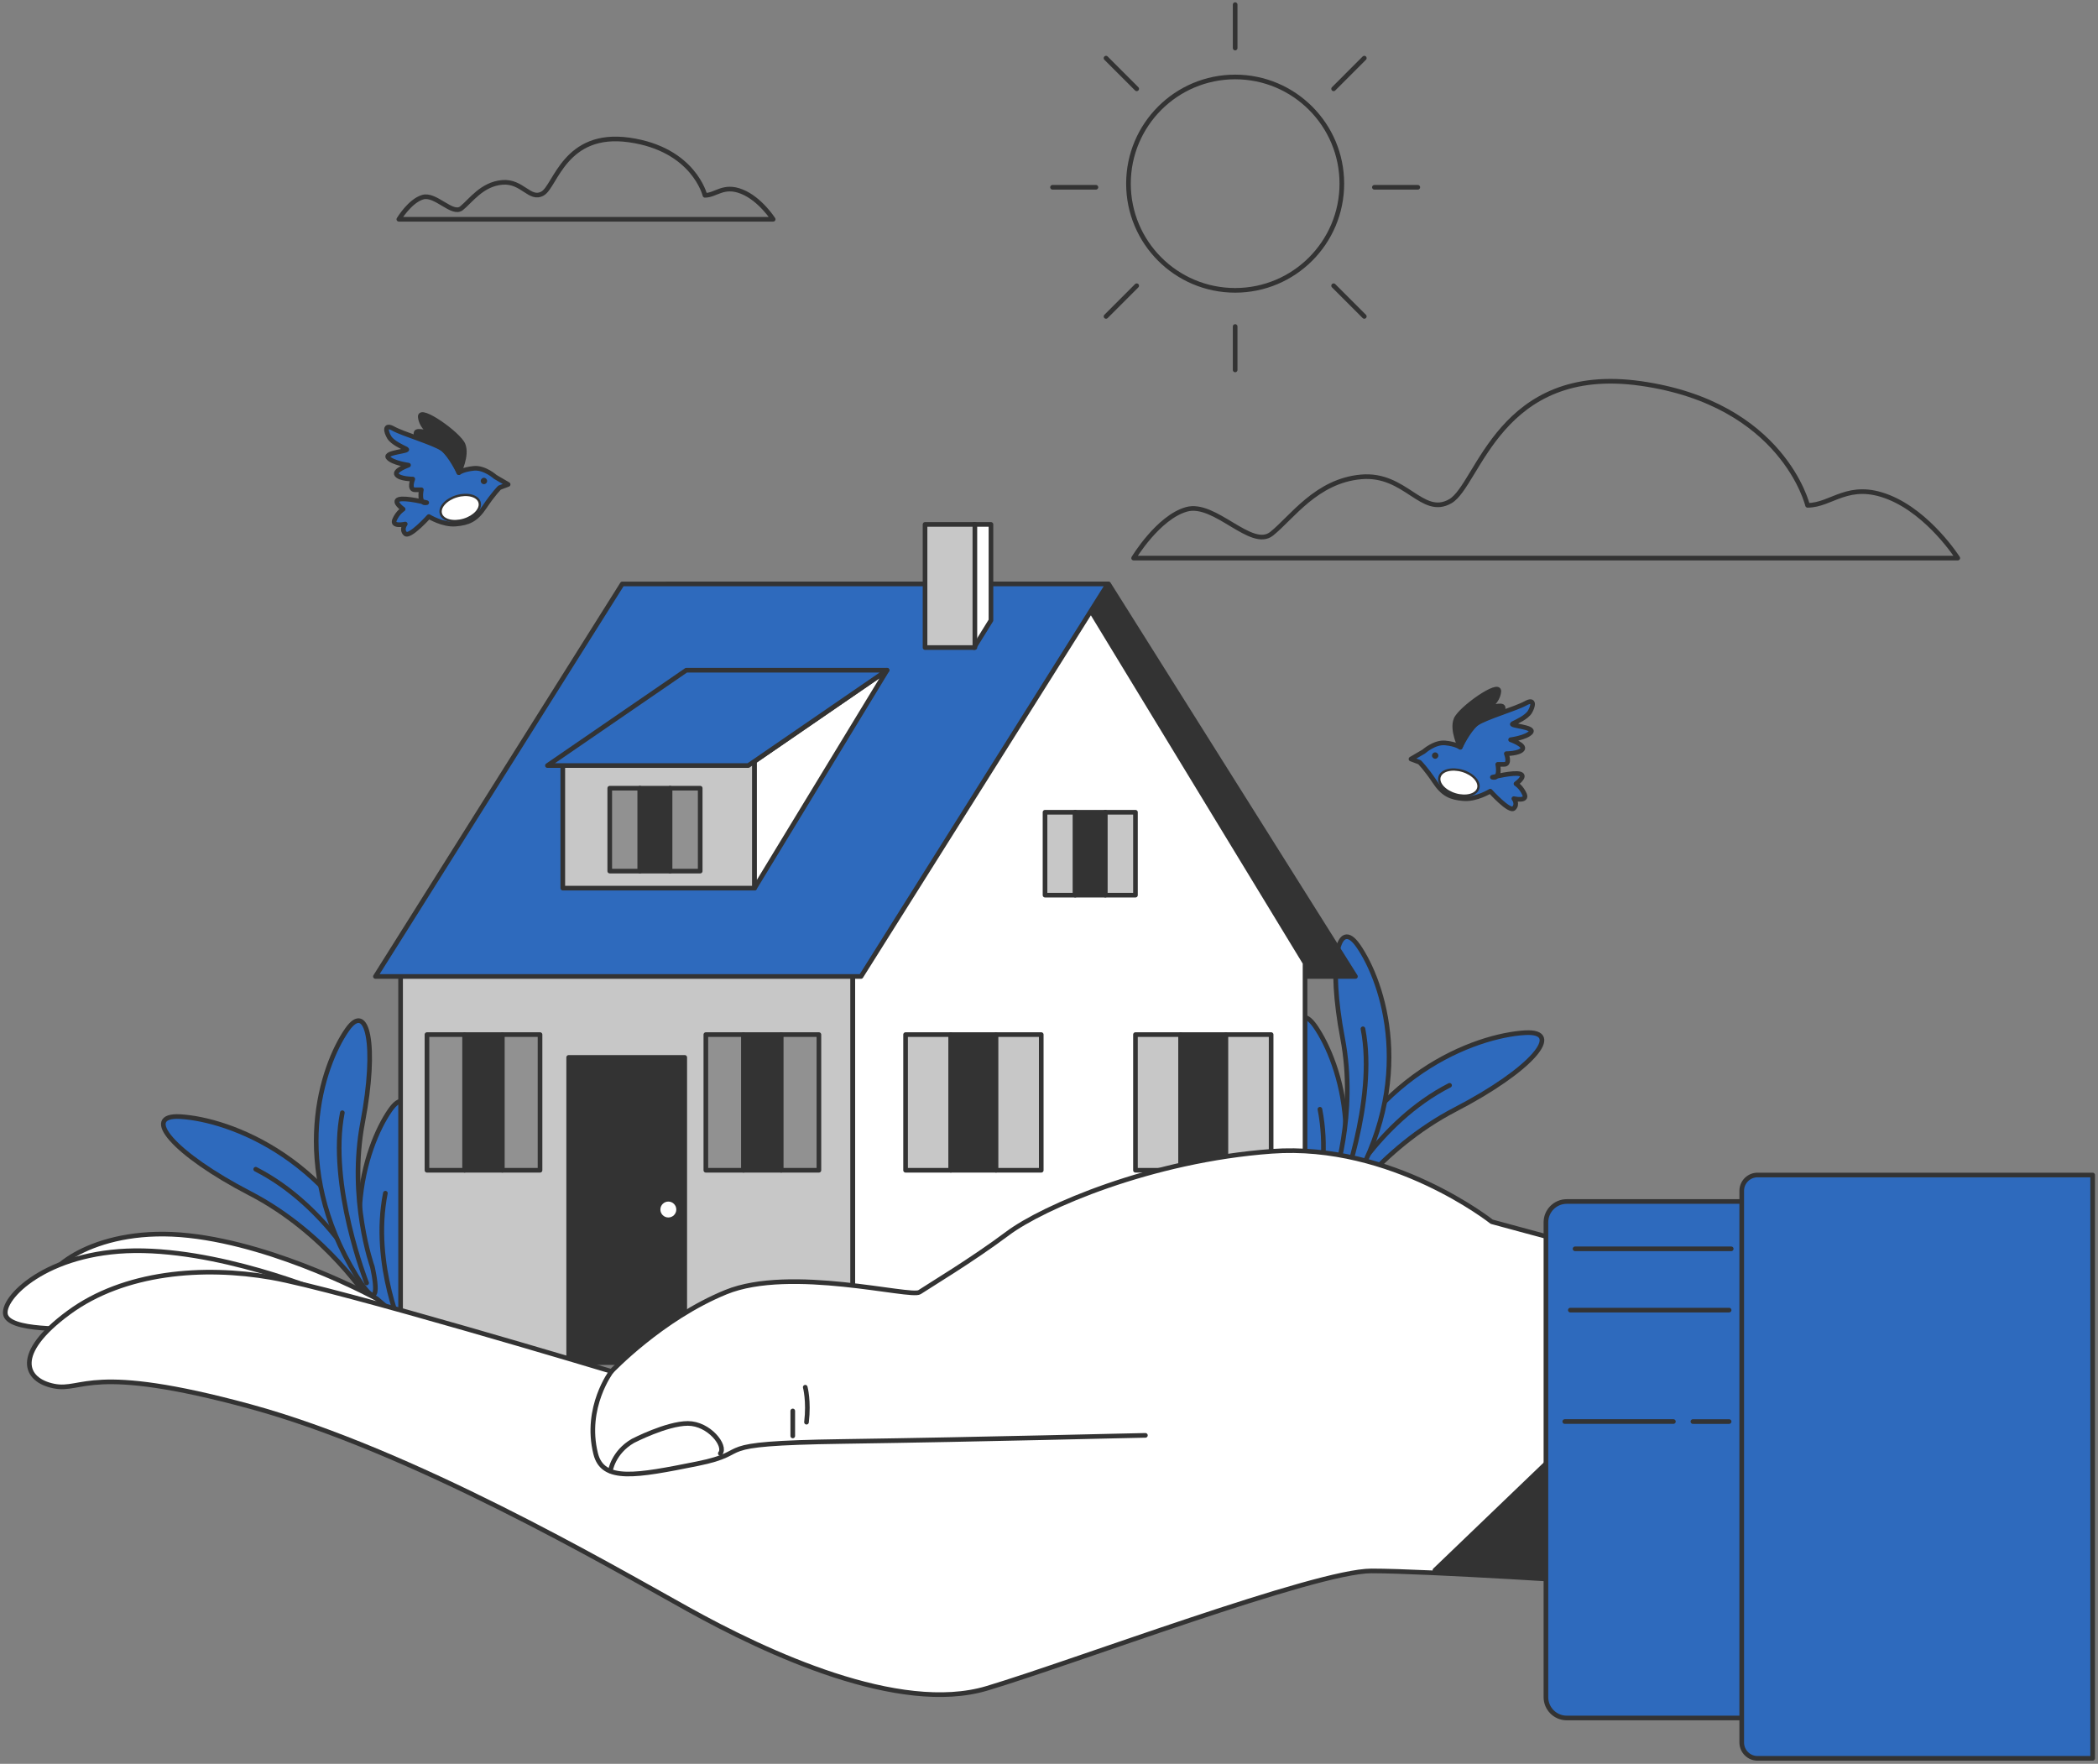 <?xml version="1.0" encoding="UTF-8"?> <svg xmlns="http://www.w3.org/2000/svg" width="452" height="380" viewBox="0 0 452 380" fill="none"><rect x="0" y="0" width="452" height="380" fill="#808080" stroke="none"/><path d="M389.426 108.868C389.426 108.868 384.178 87.001 353.564 82.627C322.95 78.254 318.577 104.494 312.454 107.993C306.331 111.492 302.833 101.87 293.211 102.745C283.589 103.62 278.341 111.492 273.968 114.991C269.595 118.49 261.722 107.994 255.6 109.743C249.477 111.492 244.229 120.239 244.229 120.239H421.79C421.79 120.239 415.667 110.618 406.92 107.119C398.173 103.62 394.674 108.868 389.426 108.868Z" stroke="#333333" stroke-miterlimit="10" stroke-linecap="round" stroke-linejoin="round"></path><path d="M151.874 42.078C151.874 42.078 149.49 32.146 135.586 30.16C121.682 28.174 119.695 40.092 116.914 41.681C114.133 43.27 112.544 38.9 108.174 39.297C103.804 39.694 101.42 43.27 99.434 44.859C97.448 46.448 93.872 41.681 91.091 42.475C88.31 43.27 85.926 47.242 85.926 47.242H166.574C166.574 47.242 163.793 42.872 159.82 41.283C155.847 39.695 154.257 42.078 151.874 42.078Z" stroke="#333333" stroke-miterlimit="10" stroke-linecap="round" stroke-linejoin="round"></path><path d="M266.106 62.552C278.801 62.552 289.091 52.261 289.091 39.567C289.091 26.873 278.801 16.582 266.106 16.582C253.412 16.582 243.121 26.873 243.121 39.567C243.121 52.261 253.412 62.552 266.106 62.552Z" stroke="#333333" stroke-miterlimit="10" stroke-linecap="round" stroke-linejoin="round"></path><path d="M266.106 1V10.349" stroke="#333333" stroke-miterlimit="10" stroke-linecap="round" stroke-linejoin="round"></path><path d="M266.106 70.344V79.694" stroke="#333333" stroke-miterlimit="10" stroke-linecap="round" stroke-linejoin="round"></path><path d="M293.929 12.523L287.318 19.135" stroke="#333333" stroke-miterlimit="10" stroke-linecap="round" stroke-linejoin="round"></path><path d="M244.895 61.559L238.284 68.17" stroke="#333333" stroke-miterlimit="10" stroke-linecap="round" stroke-linejoin="round"></path><path d="M305.453 40.348H296.103" stroke="#333333" stroke-miterlimit="10" stroke-linecap="round" stroke-linejoin="round"></path><path d="M236.109 40.348H226.759" stroke="#333333" stroke-miterlimit="10" stroke-linecap="round" stroke-linejoin="round"></path><path d="M293.929 68.17L287.318 61.559" stroke="#333333" stroke-miterlimit="10" stroke-linecap="round" stroke-linejoin="round"></path><path d="M244.895 19.135L238.284 12.523" stroke="#333333" stroke-miterlimit="10" stroke-linecap="round" stroke-linejoin="round"></path><path d="M321.527 167.45C321.527 167.45 326.145 166.296 327.529 166.757C328.914 167.219 326.611 168.855 326.611 168.855C326.611 168.855 327.759 169.527 328.452 171.142C329.144 172.758 326.152 172.062 326.152 172.062C326.152 172.062 327.068 173.22 326.145 174.143C325.222 175.066 321.066 170.45 321.066 170.45C321.066 170.45 318.066 172.297 315.296 172.066C312.526 171.835 310.91 171.143 309.064 168.373C307.218 165.603 305.831 164.218 305.831 164.218L303.984 163.526L306.754 161.91C306.754 161.91 309.062 159.833 311.37 160.063C313.678 160.294 314.602 160.986 314.602 160.986C314.602 160.986 315.987 157.293 318.064 155.908C320.141 154.523 326.605 152.676 328.682 151.522C330.759 150.368 330.298 152.215 329.605 153.369C328.912 154.523 326.836 155.446 325.913 155.908C324.99 156.37 330.759 156.601 329.836 157.755C328.913 158.909 325.451 159.371 325.451 159.371C325.451 159.371 328.683 160.525 327.99 161.448C327.297 162.371 324.527 162.371 324.527 162.371C324.527 162.371 325.45 164.679 324.065 164.679C322.68 164.679 322.68 164.679 322.68 164.679C322.68 164.679 323.374 167.912 321.527 167.45Z" fill="#2E6ABD" stroke="#333333" stroke-miterlimit="10" stroke-linecap="round" stroke-linejoin="round"></path><path d="M314.602 160.986C314.602 160.986 312.755 157.293 313.679 154.985C314.602 152.677 323.143 146.675 322.912 148.984C322.681 151.292 320.373 152.677 320.373 152.677C320.373 152.677 323.835 151.523 323.835 152.446C323.835 153.369 323.835 153.369 323.835 153.369C323.835 153.369 319.911 154.292 318.064 155.908C316.218 157.523 314.602 160.986 314.602 160.986Z" fill="#333333" stroke="#333333" stroke-miterlimit="10" stroke-linecap="round" stroke-linejoin="round"></path><path d="M309.199 163.472C309.579 163.472 309.886 163.164 309.886 162.785C309.886 162.405 309.579 162.098 309.199 162.098C308.82 162.098 308.512 162.405 308.512 162.785C308.512 163.164 308.82 163.472 309.199 163.472Z" fill="#333333"></path><path d="M318.471 169.841C318.056 171.241 315.855 171.822 313.555 171.14C311.255 170.458 309.728 168.77 310.144 167.37C310.559 165.97 312.76 165.389 315.06 166.071C317.359 166.753 318.886 168.441 318.471 169.841Z" fill="white" stroke="#333333" stroke-width="0.5" stroke-miterlimit="10" stroke-linecap="round" stroke-linejoin="round"></path><path d="M91.933 108.29C91.933 108.29 87.316 107.136 85.93 107.597C84.546 108.059 86.849 109.695 86.849 109.695C86.849 109.695 85.701 110.367 85.007 111.982C84.316 113.598 87.308 112.902 87.308 112.902C87.308 112.902 86.392 114.06 87.315 114.983C88.238 115.906 92.394 111.29 92.394 111.29C92.394 111.29 95.394 113.137 98.164 112.906C100.934 112.675 102.55 111.983 104.396 109.213C106.242 106.443 107.628 105.058 107.628 105.058L109.475 104.365L106.705 102.749C106.705 102.749 104.397 100.672 102.088 100.902C99.78 101.133 98.856 101.825 98.856 101.825C98.856 101.825 97.471 98.132 95.394 96.748C93.317 95.362 86.853 93.516 84.776 92.362C82.699 91.207 83.16 93.053 83.853 94.209C84.546 95.362 86.624 96.285 87.546 96.748C88.469 97.21 82.699 97.439 83.622 98.594C84.545 99.749 88.008 100.21 88.008 100.21C88.008 100.21 84.776 101.364 85.469 102.287C86.162 103.21 88.931 103.21 88.931 103.21C88.931 103.21 88.008 105.518 89.394 105.518C90.778 105.518 90.778 105.518 90.778 105.518C90.778 105.518 90.087 108.752 91.933 108.29Z" fill="#2E6ABD" stroke="#333333" stroke-miterlimit="10" stroke-linecap="round" stroke-linejoin="round"></path><path d="M98.858 101.826C98.858 101.826 100.705 98.133 99.781 95.825C98.858 93.517 90.317 87.515 90.547 89.824C90.778 92.132 93.087 93.517 93.087 93.517C93.087 93.517 89.624 92.363 89.624 93.286C89.624 94.209 89.624 94.209 89.624 94.209C89.624 94.209 93.549 95.132 95.395 96.748C97.242 98.363 98.858 101.826 98.858 101.826Z" fill="#333333" stroke="#333333" stroke-miterlimit="10" stroke-linecap="round" stroke-linejoin="round"></path><path d="M103.573 103.625C103.573 104.005 103.881 104.312 104.26 104.312C104.64 104.312 104.947 104.004 104.947 103.625C104.947 103.245 104.639 102.938 104.26 102.938C103.881 102.938 103.573 103.246 103.573 103.625Z" fill="#333333"></path><path d="M94.988 110.681C95.403 112.081 97.604 112.662 99.904 111.98C102.203 111.297 103.731 109.61 103.315 108.21C102.9 106.81 100.699 106.229 98.399 106.911C96.1 107.593 94.573 109.281 94.988 110.681Z" fill="white" stroke="#333333" stroke-width="0.5" stroke-miterlimit="10" stroke-linecap="round" stroke-linejoin="round"></path><path d="M79.537 280.201C79.537 280.201 70.41 265.688 53.869 257.11C37.328 248.533 30.275 240.063 38.859 240.568C49.274 241.181 72.861 249.451 83.582 278.552C88.208 291.109 79.537 280.201 79.537 280.201Z" fill="#2E6ABD" stroke="#333333" stroke-miterlimit="10" stroke-linecap="round" stroke-linejoin="round"></path><path d="M78.987 276.408C78.987 276.408 70.716 259.866 55.094 251.902" stroke="#333333" stroke-miterlimit="10" stroke-linecap="round" stroke-linejoin="round"></path><path d="M89.484 290.235C89.484 290.235 84.267 275.644 87.41 259.098C90.553 242.553 88.473 232.811 84.038 239.193C78.657 246.937 71.361 268.318 86.054 292.189C92.393 302.489 89.484 290.235 89.484 290.235Z" fill="#2E6ABD" stroke="#333333" stroke-miterlimit="10" stroke-linecap="round" stroke-linejoin="round"></path><path d="M87.096 287.728C87.096 287.728 79.96 272.613 83.025 257.062" stroke="#333333" stroke-miterlimit="10" stroke-linecap="round" stroke-linejoin="round"></path><path d="M80.213 272.903C80.213 272.903 74.996 258.312 78.139 241.766C81.282 225.221 79.202 215.479 74.767 221.861C69.386 229.604 62.09 250.986 76.783 274.857C83.122 285.157 80.213 272.903 80.213 272.903Z" fill="#2E6ABD" stroke="#333333" stroke-miterlimit="10" stroke-linecap="round" stroke-linejoin="round"></path><path d="M78.987 276.407C78.987 276.407 70.689 255.277 73.754 239.727" stroke="#333333" stroke-miterlimit="10" stroke-linecap="round" stroke-linejoin="round"></path><path d="M287.856 262.123C287.856 262.123 296.983 247.61 313.524 239.032C330.066 230.455 337.118 221.986 328.534 222.49C318.119 223.103 294.532 231.373 283.81 260.474C279.185 273.031 287.856 262.123 287.856 262.123Z" fill="#2E6ABD" stroke="#333333" stroke-miterlimit="10" stroke-linecap="round" stroke-linejoin="round"></path><path d="M288.406 258.33C288.406 258.33 296.677 241.788 312.299 233.824" stroke="#333333" stroke-miterlimit="10" stroke-linecap="round" stroke-linejoin="round"></path><path d="M277.909 272.156C277.909 272.156 283.126 257.564 279.983 241.019C276.84 224.474 278.92 214.732 283.355 221.114C288.736 228.857 296.032 250.239 281.339 274.11C275 284.41 277.909 272.156 277.909 272.156Z" fill="#2E6ABD" stroke="#333333" stroke-miterlimit="10" stroke-linecap="round" stroke-linejoin="round"></path><path d="M280.297 269.65C280.297 269.65 287.433 254.534 284.368 238.984" stroke="#333333" stroke-miterlimit="10" stroke-linecap="round" stroke-linejoin="round"></path><path d="M287.18 254.824C287.18 254.824 292.397 240.232 289.254 223.687C286.111 207.142 288.191 197.4 292.626 203.782C298.007 211.526 305.303 232.907 290.61 256.778C284.271 267.078 287.18 254.824 287.18 254.824Z" fill="#2E6ABD" stroke="#333333" stroke-miterlimit="10" stroke-linecap="round" stroke-linejoin="round"></path><path d="M288.406 258.328C288.406 258.328 296.704 237.198 293.639 221.648" stroke="#333333" stroke-miterlimit="10" stroke-linecap="round" stroke-linejoin="round"></path><path d="M292.021 210.373H196.962L143.78 125.805H238.839L292.021 210.373Z" fill="#333333" stroke="#333333" stroke-miterlimit="10" stroke-linecap="round" stroke-linejoin="round"></path><path d="M183.734 207.469H86.304V293.532H183.734V207.469Z" fill="#C7C7C7" stroke="#333333" stroke-miterlimit="10" stroke-linecap="round" stroke-linejoin="round"></path><path d="M281.164 293.53H183.734V207.467L233.261 128.711L281.164 207.467V293.53Z" fill="white" stroke="#333333" stroke-miterlimit="10" stroke-linecap="round" stroke-linejoin="round"></path><path d="M204.844 222.895H195.101V252.124H204.844V222.895Z" fill="#C7C7C7" stroke="#333333" stroke-miterlimit="10" stroke-linecap="round" stroke-linejoin="round"></path><path d="M214.587 222.895H204.844V252.124H214.587V222.895Z" fill="#333333" stroke="#333333" stroke-miterlimit="10" stroke-linecap="round" stroke-linejoin="round"></path><path d="M224.33 222.895H214.587V252.124H224.33V222.895Z" fill="#C7C7C7" stroke="#333333" stroke-miterlimit="10" stroke-linecap="round" stroke-linejoin="round"></path><path d="M160.189 222.895H152.07V252.124H160.189V222.895Z" fill="#919191" stroke="#333333" stroke-miterlimit="10" stroke-linecap="round" stroke-linejoin="round"></path><path d="M168.308 222.895H160.189V252.124H168.308V222.895Z" fill="#333333" stroke="#333333" stroke-miterlimit="10" stroke-linecap="round" stroke-linejoin="round"></path><path d="M176.427 222.895H168.308V252.124H176.427V222.895Z" fill="#919191" stroke="#333333" stroke-miterlimit="10" stroke-linecap="round" stroke-linejoin="round"></path><path d="M100.107 222.895H91.988V252.124H100.107V222.895Z" fill="#919191" stroke="#333333" stroke-miterlimit="10" stroke-linecap="round" stroke-linejoin="round"></path><path d="M108.226 222.895H100.107V252.124H108.226V222.895Z" fill="#333333" stroke="#333333" stroke-miterlimit="10" stroke-linecap="round" stroke-linejoin="round"></path><path d="M116.345 222.895H108.226V252.124H116.345V222.895Z" fill="#919191" stroke="#333333" stroke-miterlimit="10" stroke-linecap="round" stroke-linejoin="round"></path><path d="M254.371 222.895H244.628V252.124H254.371V222.895Z" fill="#C7C7C7" stroke="#333333" stroke-miterlimit="10" stroke-linecap="round" stroke-linejoin="round"></path><path d="M264.114 222.895H254.371V252.124H264.114V222.895Z" fill="#333333" stroke="#333333" stroke-miterlimit="10" stroke-linecap="round" stroke-linejoin="round"></path><path d="M273.857 222.895H264.114V252.124H273.857V222.895Z" fill="#C7C7C7" stroke="#333333" stroke-miterlimit="10" stroke-linecap="round" stroke-linejoin="round"></path><path d="M231.637 174.992H225.142V192.854H231.637V174.992Z" fill="#C7C7C7" stroke="#333333" stroke-miterlimit="10" stroke-linecap="round" stroke-linejoin="round"></path><path d="M238.132 174.992H231.637V192.854H238.132V174.992Z" fill="#333333" stroke="#333333" stroke-miterlimit="10" stroke-linecap="round" stroke-linejoin="round"></path><path d="M244.628 174.992H238.133V192.854H244.628V174.992Z" fill="#C7C7C7" stroke="#333333" stroke-miterlimit="10" stroke-linecap="round" stroke-linejoin="round"></path><path d="M80.882 210.373H185.502L238.684 125.805H134.064L80.882 210.373Z" fill="#2E6ABD" stroke="#333333" stroke-miterlimit="10" stroke-linecap="round" stroke-linejoin="round"></path><path d="M162.566 164.004H121.252V191.344H162.566V164.004Z" fill="#C7C7C7" stroke="#333333" stroke-miterlimit="10" stroke-linecap="round" stroke-linejoin="round"></path><path d="M162.566 164.005L191.115 144.398L162.566 191.345V164.005Z" fill="white" stroke="#333333" stroke-miterlimit="10" stroke-linecap="round" stroke-linejoin="round"></path><path d="M117.941 164.934H161.213L191.115 144.398H147.85L117.941 164.934Z" fill="#2E6ABD" stroke="#333333" stroke-miterlimit="10" stroke-linecap="round" stroke-linejoin="round"></path><path d="M137.862 169.809H131.367V187.671H137.862V169.809Z" fill="#919191" stroke="#333333" stroke-miterlimit="10" stroke-linecap="round" stroke-linejoin="round"></path><path d="M144.357 169.809H137.862V187.671H144.357V169.809Z" fill="#333333" stroke="#333333" stroke-miterlimit="10" stroke-linecap="round" stroke-linejoin="round"></path><path d="M150.853 169.809H144.358V187.671H150.853V169.809Z" fill="#919191" stroke="#333333" stroke-miterlimit="10" stroke-linecap="round" stroke-linejoin="round"></path><path d="M213.496 112.98H209.863V139.515L213.496 133.648V112.98Z" fill="white" stroke="#333333" stroke-miterlimit="10" stroke-linecap="round" stroke-linejoin="round"></path><path d="M210.031 112.98H199.293V139.515H210.031V112.98Z" fill="#C7C7C7" stroke="#333333" stroke-miterlimit="10" stroke-linecap="round" stroke-linejoin="round"></path><path d="M147.523 227.809H122.516V293.532H147.523V227.809Z" fill="#333333" stroke="#333333" stroke-miterlimit="10" stroke-linecap="round" stroke-linejoin="round"></path><path d="M146.203 260.584C146.203 259.362 145.212 258.371 143.99 258.371C142.768 258.371 141.777 259.362 141.777 260.584C141.777 261.806 142.768 262.797 143.99 262.797C145.212 262.798 146.203 261.807 146.203 260.584Z" fill="white" stroke="#333333" stroke-miterlimit="10" stroke-linecap="round" stroke-linejoin="round"></path><path d="M81.147 279.782C81.147 279.782 60.204 268.321 40.647 266.193C21.09 264.065 9.775 273.176 9.872 277.133C9.969 281.089 23.542 281.385 26.117 282.046C28.692 282.707 44.421 278.364 67.633 283.879C90.845 289.394 93.818 290.528 93.818 290.528L81.147 279.782Z" fill="white" stroke="#333333" stroke-miterlimit="10" stroke-linecap="round" stroke-linejoin="round"></path><path d="M72.387 279.519C72.387 279.519 50.535 269.904 30.867 269.467C11.2 269.03 0.711 279.082 1.148 283.015C1.585 286.948 15.134 286.074 17.756 286.511C20.378 286.948 35.675 281.266 59.275 284.763C82.876 288.259 85.935 289.133 85.935 289.133L72.387 279.519Z" fill="white" stroke="#333333" stroke-miterlimit="10" stroke-linecap="round" stroke-linejoin="round"></path><path d="M351.726 271.432L321.381 263.214C321.381 263.214 299.887 246.145 273.967 248.042C248.048 249.939 224.657 260.054 217.071 265.743C209.485 271.433 200.002 277.122 198.106 278.387C196.209 279.651 170.29 272.697 156.382 278.387C142.474 284.077 131.727 295.456 131.727 295.456C131.727 295.456 72.934 277.755 58.394 275.226C43.854 272.697 26.785 273.962 14.773 282.812C2.761 291.662 5.29 297.352 11.612 298.617C17.934 299.881 19.198 293.56 53.968 303.042C88.738 312.525 131.094 337.18 148.163 346.663C165.232 356.146 193.68 369.422 212.646 363.732C231.611 358.042 283.451 338.445 295.462 338.445C307.473 338.445 346.037 340.974 346.037 340.974L351.726 271.432Z" fill="white" stroke="#333333" stroke-miterlimit="10" stroke-linecap="round" stroke-linejoin="round"></path><path d="M335.223 313.254L309.143 338.291L346.036 340.973L335.223 313.254Z" fill="#333333" stroke="#333333" stroke-miterlimit="10" stroke-linecap="round" stroke-linejoin="round"></path><path d="M131.726 295.453C131.726 295.453 125.854 303.17 128.329 313.172C129.858 319.349 137.07 317.98 150.181 315.357C163.292 312.735 151.055 310.987 181.648 310.55C212.241 310.113 245.02 309.239 246.768 309.239" stroke="#333333" stroke-miterlimit="10" stroke-linecap="round" stroke-linejoin="round"></path><path d="M131.505 316.895C131.505 316.895 132.088 312.903 136.349 310.436C136.349 310.436 143.615 306.668 148.19 306.668C152.765 306.668 156.532 311.512 155.187 313.127" stroke="#333333" stroke-miterlimit="10" stroke-linecap="round" stroke-linejoin="round"></path><path d="M170.795 309.363V303.98" stroke="#333333" stroke-miterlimit="10" stroke-linecap="round" stroke-linejoin="round"></path><path d="M173.486 298.867C173.486 298.867 174.293 301.827 173.755 306.402" stroke="#333333" stroke-miterlimit="10" stroke-linecap="round" stroke-linejoin="round"></path><path d="M378.321 370.128H337.548C335.069 370.128 333.059 368.118 333.059 365.639V263.344C333.059 260.865 335.069 258.855 337.548 258.855H378.321V370.128Z" fill="#2E6ABD" stroke="#333333" stroke-miterlimit="10" stroke-linecap="round" stroke-linejoin="round"></path><path d="M450.847 378.823H378.659C376.773 378.823 375.244 377.294 375.244 375.409V256.559C375.244 254.673 376.773 253.145 378.659 253.145H450.847V378.823Z" fill="#2E6ABD" stroke="#333333" stroke-miterlimit="10" stroke-linecap="round" stroke-linejoin="round"></path><path d="M339.334 269.051H372.984" stroke="#333333" stroke-miterlimit="10" stroke-linecap="round" stroke-linejoin="round"></path><path d="M372.526 282.254H338.316" stroke="#333333" stroke-miterlimit="10" stroke-linecap="round" stroke-linejoin="round"></path><path d="M337.116 306.262H360.523" stroke="#333333" stroke-miterlimit="10" stroke-linecap="round" stroke-linejoin="round"></path><path d="M364.724 306.266H372.526" stroke="#333333" stroke-miterlimit="10" stroke-linecap="round" stroke-linejoin="round"></path></svg> 